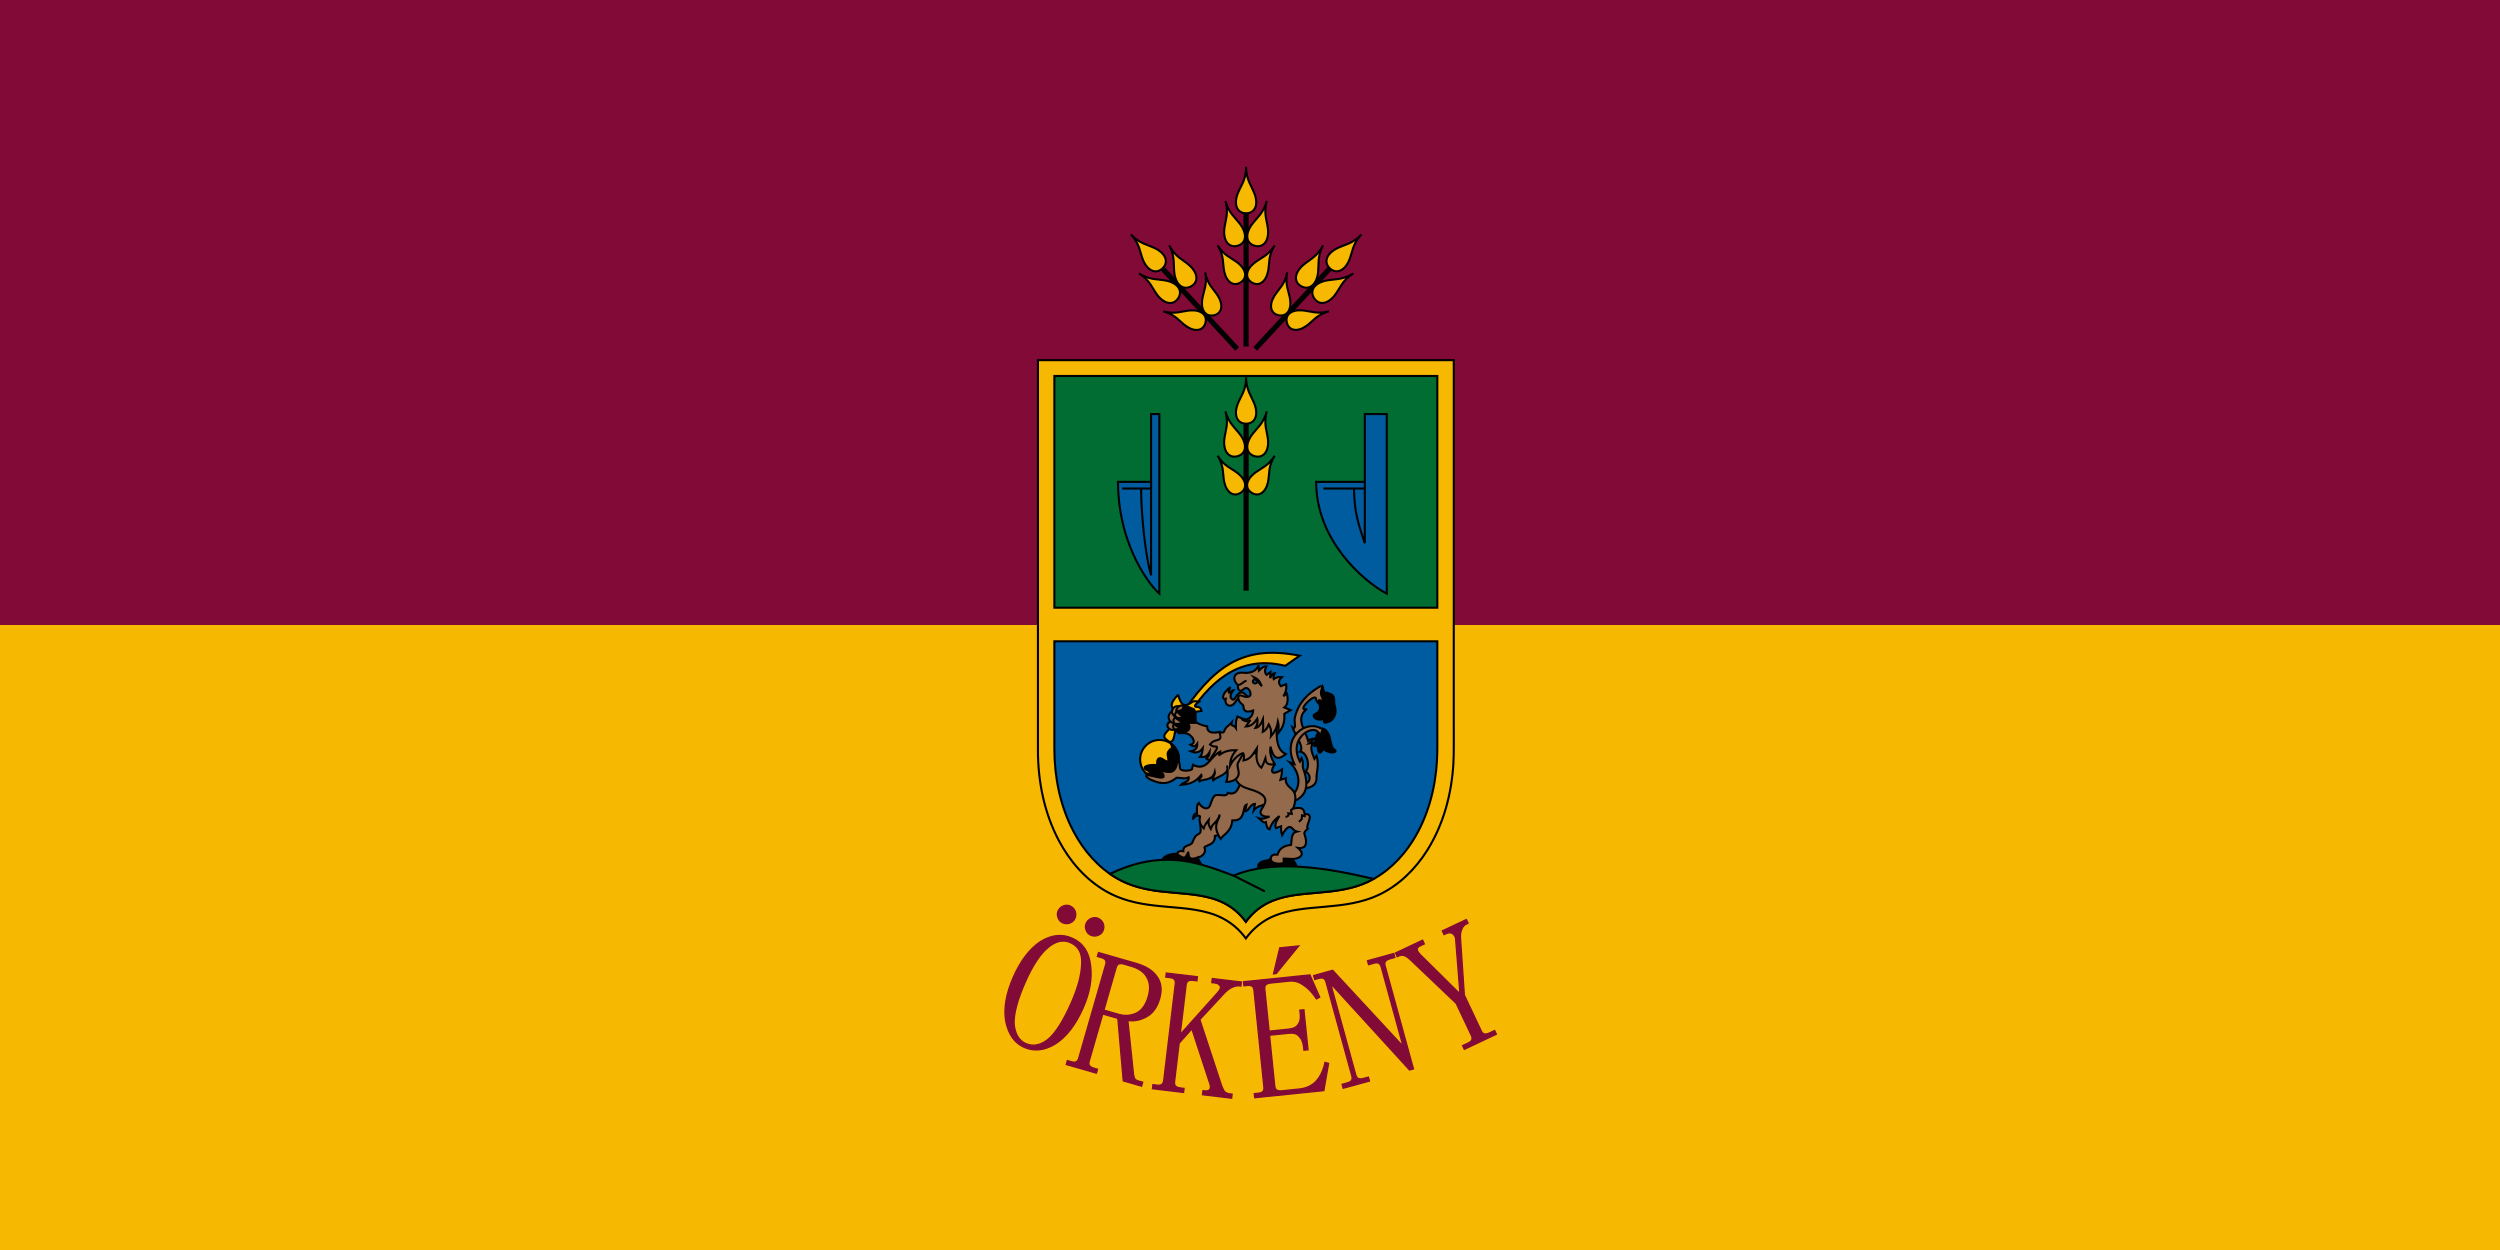 <svg width="1200" height="600" version="1.1" viewBox="0 0 1200 600" xmlns="http://www.w3.org/2000/svg">
 <g transform="translate(0,-522.52)">
  <path d="m 0,522.52 h 1200 v 600 H 0 Z" fill="#820a37" style="paint-order:fill markers stroke"/>
  <path d="M 0,822.52 H 1200 V 1122.52 H 0 Z" fill="#f6b801" style="paint-order:fill markers stroke"/>
  <g transform="matrix(.1 0 0 .1 1249.623 552.787)" stroke="#000" stroke-miterlimit="4.717">
   <g stroke-width="10">
    <g>
     <path d="m-7514.156 3299.375c0.096 148.902 30.125 299.505 99.857 431.676 52.328 99.276 128.32 187.769 226.331 243.98 68.972 40.272 148.166 58.988 226.993 68.054 89.106 11.101 180.315 11.048 267.101 35.946 58.936 16.516 113.883 48.432 154.625 94.25 8.164 9.064 15.913 18.561 23.094 28.375 35.004-48.468 83.365-87.061 138.969-109.219 76.851-31.073 160.754-35.411 242.434-42.915 86.505-7.363 174.602-18.581 253.941-55.601 97.823-45.346 177.278-123.369 234.406-213.797 78.843-124.763 117.939-271.553 126.451-418.21 3.261-58.788 1.233-117.697 1.799-176.54-1e-4 -586.479 0-1172.958 0-1759.438h-1996c-1e-4 624.479 0 1248.958 0 1873.438z" fill="#f6b801" stroke-linecap="round"/>
     <path transform="translate(-7918.212,-80.111)" d="m482.969 2855.688v515.406c0.096 137.128 27.75 275.812 91.969 397.531 48.19 91.426 118.177 172.922 208.438 224.688 63.517 37.088 136.438 54.306 209.031 62.656 82.06 10.222 166.079 10.196 246 33.125 54.274 15.211 104.853 44.586 142.375 86.781 7.521 8.348 14.668 17.086 21.281 26.125 32.24-44.636 76.764-80.156 127.969-100.562 70.777-28.615 148.063-32.621 223.281-39.531 79.666-6.781 160.777-17.096 233.844-51.187 90.086-41.76 163.265-113.629 215.875-196.906 72.607-114.897 108.598-250.066 116.438-385.125 3.003-54.14 1.135-108.405 1.656-162.594v-410.406z" fill="#005ca1" stroke-linecap="round"/>
     <path d="m-6923.787 3840.265 201.632 22.249-37.545-70.919c-60.8 9.246-150.047-14.017-164.087 48.67z"/>
    </g>
    <path transform="translate(-7918.212,-80.111)" d="m482.969 1582.25v1112.125h1838.156v-1112.125z" fill="#016d33" stroke-linecap="round"/>
    <g>
     <path d="m-6445.432 3883.373c-28.97-35.163 2.279-52.421 20.858-54.232 11.698-1.14 23.49-1.179 33.374-22.249l90.387 13.906c25.341 11.267 31.839 43.212 33.374 57.709"/>
     <path transform="translate(-7918.212,-80.111)" d="m1019.438 3904.375c-79.539 0.753-168.591 18.875-269.5 67.781 10.814 7.499 21.966 14.577 33.438 21.156 63.517 37.088 136.438 54.306 209.031 62.656 82.06 10.222 166.079 10.196 246 33.125 54.275 15.211 104.853 44.586 142.375 86.781 7.521 8.348 14.668 17.086 21.281 26.125 32.24-44.636 76.764-80.156 127.969-100.562 70.777-28.615 148.063-32.621 223.281-39.531 79.666-6.781 160.777-17.096 233.844-51.187 9.709-4.501 19.189-9.386 28.5-14.563-230.779-54.302-481.914-95.369-672.719-15.781-89.516-32.429-193.908-77.227-323.5-76z" fill="#016d33" stroke-linecap="round"/>
     <path d="m-6575.281 3900.256 146.908 73.989" fill="none" stroke-linecap="round"/>
    </g>
   </g>
   <g transform="translate(-2231.657)">
    <g transform="translate(-760)">
     <path d="m-3523.266 694.088v666.664" fill="none" stroke-width="25"/>
     <g fill="#f6b801" stroke-linecap="round" stroke-width="10">
      <path d="m-3628.303 799.889c-4.201 57.192 24.424 87.837 63.675 77.319 39.251-10.517 48.719-51.369 16.485-98.798-26.371-36.976-57.982-56.369-74.25-116.783 17.078 63.437-1.561 93.055-5.911 138.262z"/>
      <path d="m-3628.353 1000.728c11.648 52.635 45.694 72.506 78.201 52.445 32.508-20.061 30.011-59.402-11.812-93.415-33.723-26.181-67.421-35.115-98.371-85.129 32.494 52.516 23.702 84.216 31.982 126.098z"/>
      <path d="m-3417.991 799.889c4.201 57.192-24.424 87.837-63.675 77.319-39.251-10.517-48.719-51.369-16.485-98.798 26.371-36.976 57.982-56.369 74.25-116.783-17.078 63.437 1.561 93.055 5.911 138.262z"/>
      <path d="m-3417.941 1000.728c-11.648 52.635-45.694 72.506-78.201 52.445-32.508-20.061-30.011-59.402 11.812-93.415 33.723-26.181 67.421-35.115 98.371-85.129-32.494 52.516-23.702 84.216-31.982 126.098z"/>
      <path d="m-3564.837 629.846c-18.86 54.156 0.858 91.165 41.494 91.165s60.354-37.009 41.494-91.165c-15.902-42.541-41.417-69.455-41.494-132.021 0.077 65.695-25.592 89.48-41.494 132.021z"/>
     </g>
    </g>
    <g transform="translate(-760,1010)">
     <path d="m-3523.266 694.088v828.664" fill="none" stroke-width="25"/>
     <g fill="#f6b801" stroke-linecap="round" stroke-width="10">
      <path d="m-3628.303 799.889c-4.201 57.192 24.424 87.837 63.675 77.319 39.251-10.517 48.719-51.369 16.485-98.798-26.371-36.976-57.982-56.369-74.25-116.783 17.078 63.437-1.561 93.055-5.911 138.262z"/>
      <path d="m-3628.353 1000.728c11.648 52.635 45.694 72.506 78.201 52.445 32.508-20.061 30.011-59.402-11.812-93.415-33.723-26.181-67.421-35.115-98.371-85.129 32.494 52.516 23.702 84.216 31.982 126.098z"/>
      <path d="m-3417.991 799.889c4.201 57.192-24.424 87.837-63.675 77.319-39.251-10.517-48.719-51.369-16.485-98.798 26.371-36.976 57.982-56.369 74.25-116.783-17.078 63.437 1.561 93.055 5.911 138.262z"/>
      <path d="m-3417.941 1000.728c-11.648 52.635-45.694 72.506-78.201 52.445-32.508-20.061-30.011-59.402 11.812-93.415 33.723-26.181 67.421-35.115 98.371-85.129-32.494 52.516-23.702 84.216-31.982 126.098z"/>
      <path d="m-3564.837 629.846c-18.86 54.156 0.858 91.165 41.494 91.165s60.354-37.009 41.494-91.165c-15.902-42.541-41.417-69.455-41.494-132.021 0.077 65.695-25.592 89.48-41.494 132.021z"/>
     </g>
    </g>
    <g transform="rotate(-42.846,-3766.501,2333.659)">
     <path d="m-3523.266 694.088v554.349" fill="none" stroke-width="25"/>
     <g fill="#f6b801" stroke-linecap="round" stroke-width="10">
      <path d="m-3628.303 799.889c-4.201 57.192 24.424 87.837 63.675 77.319 39.251-10.517 48.719-51.369 16.485-98.798-26.371-36.976-57.982-56.369-74.25-116.783 17.078 63.437-1.561 93.055-5.911 138.262z"/>
      <path d="m-3628.353 1000.728c11.648 52.635 45.694 72.506 78.201 52.445 32.508-20.061 30.011-59.402-11.812-93.415-33.723-26.181-67.421-35.115-98.371-85.129 32.494 52.516 23.702 84.216 31.982 126.098z"/>
      <path d="m-3417.991 799.889c4.201 57.192-24.424 87.837-63.675 77.319-39.251-10.517-48.719-51.369-16.485-98.798 26.371-36.976 57.982-56.369 74.25-116.783-17.078 63.437 1.561 93.055 5.911 138.262z"/>
      <path d="m-3417.941 1000.728c-11.648 52.635-45.694 72.506-78.201 52.445-32.508-20.061-30.011-59.402 11.812-93.415 33.723-26.181 67.421-35.115 98.371-85.129-32.494 52.516-23.702 84.216-31.982 126.098z"/>
      <path d="m-3564.837 629.846c-18.86 54.156 0.858 91.165 41.494 91.165s60.354-37.009 41.494-91.165c-15.902-42.541-41.417-69.455-41.494-132.021 0.077 65.695-25.592 89.48-41.494 132.021z"/>
     </g>
    </g>
    <g transform="matrix(-.733 -.68 -.68 .733 -5973.376 -1938.675)">
     <path d="m-3523.266 694.088v554.349" fill="none" stroke-width="25"/>
     <g fill="#f6b801" stroke-linecap="round" stroke-width="10">
      <path d="m-3628.303 799.889c-4.201 57.192 24.424 87.837 63.675 77.319 39.251-10.517 48.719-51.369 16.485-98.798-26.371-36.976-57.982-56.369-74.25-116.783 17.078 63.437-1.561 93.055-5.911 138.262z"/>
      <path d="m-3628.353 1000.728c11.648 52.635 45.694 72.506 78.201 52.445 32.508-20.061 30.011-59.402-11.812-93.415-33.723-26.181-67.421-35.115-98.371-85.129 32.494 52.516 23.702 84.216 31.982 126.098z"/>
      <path d="m-3417.991 799.889c4.201 57.192-24.424 87.837-63.675 77.319-39.251-10.517-48.719-51.369-16.485-98.798 26.371-36.976 57.982-56.369 74.25-116.783-17.078 63.437 1.561 93.055 5.911 138.262z"/>
      <path d="m-3417.941 1000.728c-11.648 52.635-45.694 72.506-78.201 52.445-32.508-20.061-30.011-59.402 11.812-93.415 33.723-26.181 67.421-35.115 98.371-85.129-32.494 52.516-23.702 84.216-31.982 126.098z"/>
      <path d="m-3564.837 629.846c-18.86 54.156 0.858 91.165 41.494 91.165s60.354-37.009 41.494-91.165c-15.902-42.541-41.417-69.455-41.494-132.021 0.077 65.695-25.592 89.48-41.494 132.021z"/>
     </g>
    </g>
   </g>
   <g transform="translate(-1870)" stroke-width="10">
    <path d="m-4075.093 1684.884h105.346v862.152c-118.639-63.667-338.961-259.943-338.961-536.759h233.615z" fill="#005c9f"/>
    <path d="m-4075.093 2010.277v294.282c-24.037-74.035-50.983-136.547-52.08-263.519" fill="none"/>
    <path d="m-4273.944 2042.26h200.242" fill="none"/>
    <path d="m-5101.017 1684.884h39.613v862.152c-68.508-63.667-198.514-259.943-198.514-536.759h158.901z" fill="#005c9f"/>
    <path d="m-5101.017 2010.277v448.282c-27.786-93.503-47.44-290.546-48.074-417.519" fill="none"/>
    <path d="m-5239.843 2042.26h139.629" fill="none"/>
   </g>
   <g>
    <path d="m-6327.234 2893.288 69.528-48.67c-276.208-54.366-416.099 51.504-584.039 307.316l-54.639 58.235c-22.343 23.813-6.684 32.231 3.596 41.156 20.599 17.883 28.93-1.61 33.135-21.842 3.78-18.186 4.337-42.822 20.368-58.8 12.382-12.341 35.168-23.201 47.724-41.867 90.098-133.937 227.167-294.639 464.327-235.527z" fill="#f6b801" stroke-width="10"/>
    <circle transform="matrix(1.119,0,0,1.119,-10059.419,492.322)" cx="2796.433" cy="2547.047" r="83.434" fill="#f6b801" stroke-width="8.941"/>
    <path d="m-6885.362 3300.376c3.797-4.408 10.174-5.001 12.604-10.116 2.765-5.823 1.404-16.033-3.492-24.201 23.033 16.994 37.973 44.324 37.973 75.144 0 51.54-41.781 93.321-93.321 93.321-24.166 0-46.188-9.186-62.762-24.257 7.995-0.731 38.02 2.333 16.72-10.661-55.008-18.899-5.944-34.894 35.428-29.355l0.348-13.21c0.231-8.789 4.483-27.287 22.597-17.73 14.69 7.751 38.593 30.328 29.202-9.734-2.529-10.788-2.034-21.381 4.704-29.203z" stroke-width="10"/>
   </g>
   <g fill="#936a4c" stroke-width="10">
    <path d="m-6497.23 3050.422c-18.838-9.207-32.07-51.405-61.533-15.296-12.582 15.42-13.317 29.523-27.276 14.44-4.618-4.99-7.431-17.875 9.894-38.775-7.537 0.683-17.152 12.819-20.425 12.115-3.076-0.662-3.393-12.289 6.519-27.411-20.667 13.825-51.732 50.681-25.03 60.49 1.313 31.025 24.724 35.313 40.408 20.933 11.166-10.238 19.507-30.436 30.858-34.838"/>
    <path d="m-6745.402 3812.191c-51.217 20.866-43.861-12.816-46.935-23.522-1.533-5.339-7.356 24.562-21.656 26.208-54.962-20.23-22.615-36.809-2.205-31.957-2.193-32.851 35.211-22.291 43.756-42.773 17.298-41.462 19.866-30.931 34.907-43.756 12.902-11.001-6.86-47.327 8.85-66.371l83.579-38.348 32.448 46.214-15.241 63.913-36.873 7.866c2.244 32.318-19.96 38.975-39.331 48.181-8.8 4.182-13.919 3.229-8.85 14.749 5.399 12.268-9.448 37.547-32.448 39.594z"/>
    <path d="m-6642.197 3607.345c-8.299 38.005-32.796 37.889-42.412 68.138-5.872-10.459-12.796-19.445-9.734-42.412-12.234 15.091-21.349 28.934-24.335 40.327-22.204-21.581-20.674-39.77-17.382-57.709-15.55-9.83-26.073 2.124-36.155 15.992 6.686-10.242-0.049-27.941 21.554-29.897-0.242-19.244-3.083-40.344 9.039-50.756 15.161 27.61 41.538 33.495 50.756 17.382 9.469-16.552 13.069-45.242 27.67-53.126 15.582-8.415 57.59 10.802 59.936-12.23 45.398 14.8 51.492-25.508 68.138-65.357l165.478 84.129c-16.094 45.941-81.079 27.703-108.464 65.357l5.562-31.288c-21.157-1.319-31.322 36.657-47.279 36.155l6.953-32.678c-23.191 8.755 0.014 81.121-68.138 75.786-5.192 56.967-43.235 66.915-56.318 88.996-46.019-69.144-2.715-91.33-4.867-116.808z"/>
    <path d="m-6242.071 3460.064c46.114 0.021 35.41-55.526 11.602-57.083 27.063-28.939 5.939-97.624-25.845-98.085 23.081-19.174-22.035-76.708-36.155-116.808 21.445 15.048 7.121-26.604 10.956-44.091 16.993-77.491 67.945-118.901 114.195-147.808 39.106-24.441 7.126 45.809 38.936 41.717-1.949 22.34-8.984 38.867-29.202 40.327-9.793-3.966-19.015-9.929-23.64-31.983-17.323-11.08-92.391 69.161-41.717 54.232-60.306 44.859-4.242 106.762 5.562 152.963 10.197-9.13 20.395-9.541 30.593-11.124l-26.421 23.64 19.468-2.781c-17.996 25.446-1.381 53.621 6.714 76.551l10.38-14.552c13.415 49.326-1.134 77.859-0.239 104.054 1.576 46.082-39.556 48.924-68.306 56.437"/>
    <path d="m-6298.993 3515.96c38.462-20.815 56.978-96.677-5.9-159.291l21.632 7.866c-63.128-131.193 57.651-210.736 124.877-172.074 20.863 4.287 31.476 16.773 39.331 31.465l-45.231 10.816c4.787-79.311-158.499-9.495-92.428 117.994l7.866-16.716c11.106 21.805 2.712 36.057 7.866 50.147 38.616 105.577-2.822 141.016-52.114 160.275"/>
   </g>
   <g stroke-width="10">
    <path d="m-6841.272 3032.186c-44.686 44.734-38.077 69.376 3.357 79.978 26.242 6.715 63.894 6.513 108.737-2.298-1.86-7.465-3.056-18.976-24.09-19.666-14.975-0.491-4.616-13.309 11.308-24.09-10.268-1.913-21.727-6.655-34.906 2.95-41.248 30.061-53.202 1.542-64.405-36.873z" fill="#f3b903"/>
    <path d="m-6334.391 3818.811-0.724 21.394c-29.416 7.596-62.681-0.513-61.222-21.394 1.287-18.427 14.7-20.765 32.041-19.09 9.912-34.08 36.812-44.009 65.135-46.79 4.418-23.601-2.053-56.981 27.701-63.913-17.788-3.979-21.677-22.783-34.96-22.153-9.933 0.471-22.93 14.568-35.836 38.869-3.251-10.062-5.361-22.98-4.916-42.281l-24.582 8.85c-8.533-19.338 5.707-38.676 16.716-58.014-21.433 15.604-38.704 35.369-47.197 63.913-12.127-3.465-14.375-16.354-17.699-34.415-11.144 5.522-22.288-8.329-33.431-18.682 18.355 5.602 32.537-1.055 50.892-8.393-29.831 4.046-44.237-9.586-43.534-21.137 1.551-25.494 77.748-73.176-52.7-110.573-69.648-19.967-57.743-47.014-83.468-75.235l-122.91-70.796c8.306-8.083 14.798-17.978 15.732-33.432-17.971 31.294-31.795 25.255-46.214 24.582 7.397-7.494 10.928-22.72 12.783-41.298-16.01 21.916-35.465 24.31-57.03 14.749 19.622-3.526 31.234-14.334 30.482-36.381-9.81 15.727-20.787 15.105-32.448 4.916 24.661-5.067 18.044-29.683-3.933-47.197-13.787-10.987-31.549-8.386-52.114-8.85l-21.632-16.716c-25.176 9.712-49.98-26.121-18.275-37.772-13.114-14.099-13.082-35.816 5.492-47.84 4.578-17.694 14.194-29.228 35.398-26.601 9.505-4.394 19.01-4.963 28.515-3.814l43.756 19.174c12.998 25.242 3.045 46.347 11.308 63.422 19.5 9.216 30.396 14.349 50.773 17.46 1.472 34.196 28.542 32.919 58.709 27.77l47.843 31.465 218.422 122.418c-31.71 51.522 1.351 48.404 35.264 25.65-0.623 19.578-3.54 35.717-7.866 49.74l25.685-8.035c-5.82 61.248 73.179 34.008 36.143 145.764 50.236-9.873 50.506 7.809 54.656 27.293 53.4-5.68-0.033 57.335 14.7 69.118-6.041 6.33-19.157 16.288-16.14 25.109 20.915 61.15-4.009 71.821-30.482 68.015 45.078 38.117-6.671 54.438-30.482 52.64s-44.486-2.324-38.348-1.51z" fill="#936a4c"/>
    <path d="m-6325.843 3618.469c9.982-1.211 16.822-5.116 13.906-17.382l15.992 2.781-3.476-18.077 11.124-8.343" fill="none"/>
    <path d="m-6261.181 3642.109 13.21-13.21 1.391-18.077 12.515 4.172v-8.343" fill="none"/>
   </g>
   <g fill="#936a4c" stroke-width="10">
    <path d="m-6994.172 3417.632c29.315-1.533 113.197 36.95 72.763-15.732-9.708-13.755 24.484 7.381 49.802-1.038 14.121-4.695 25.482-25.359 24.927-50.093 18.466-1.059 9.672 34.151 17.906 40.024 11.921 8.503 44.86 6.718 53.873-0.693l4.916-21.632c70.15 37.987 93.1-52.757 137.659-84.562l114.061 11.799-35.398 62.93c-8.472 17.362 9.138 42.09 1.045 62.217-9.746 24.236-43.103 31.029-57.583 29.229 7.263-17.061 9.251-51.865 3.442-77.679 15.969 43.506-47.467 50.07-66.863 71.779-5.572-7.047 11.144-31.465 8.85-42.281-12.713 45.427-54.205 32.555-74.729 46.214-8.179-13.918 16.874-19.281 9.833-31.465-32.776 42.03-65.552 44.396-98.328 48.181 11.729-13.137 41.622-13.439 37.365-36.381-17.194 9.531-36.098 1.879-58.014 1.966-37.591 28.995-66.762 35.887-124.877 8.85-11.62-5.406-22.314-12.712-20.649-21.632z"/>
    <path d="m-6556.677 3136.637c-9.639 24.014-7.145 38.929-6.799 55.454-11.161-17.31-25.953-6.208-21.013-26.252-12.052 14.685-27.991 18.694-36.155 42.244-3.475 10.025-14.847 4.073-21.926 2.22 1.338 16.721 15.565 34.896-14.264 40.649-12.095 2.333-23.425 8.352-31.576 19.959 8.597 6.032 15.501 10.949 24.658 9.769 28.896-3.725-18.077 46.001-27.116 68.019 17.382-16.47 34.764-35.912 52.146-43.803-0.584 7.038-2.543 13.734-8.343 19.468 28.422-23.069 54.934-26.462 84.656-26.133-15.158 18.438-28.701 38.785-29.644 74.023 14.666-29.669 37.883-51.268 62.084-60.152 7.829 10.218 4.833 23.142 2.493 35.902 34.904-6.118 47.915-34.129 63.966-59.099-3.997 46.701-2.441 72.382 21.554 93.863 7.369-11.313 13.368-28.11 19.468-44.498 3.162 27.78 16.725 30.333 44.786 27.98-12.008-25.559-27.028-49.151-19.756-84.993 14.335 67.203 41.746 61.986 73.005 35.459-57.152-25.622-38.834-107.845-48.67-168.954l-59.794-18.773-46.584 16.687-32.678 9.039z"/>
    <path d="m-6455.156 2889.625c-10.605 34.369-47.713 39.955-71.969 36.938-39.381-4.899-62.144 22.945-27.531 59.406-0.034 37.391 17.73 28.631 30.656 17.25 16.431-14.467 35.312 17.729 29.344 31.188-4.809 10.844-24.542 8.799-31.469 5.656-24.057-10.915-29.731-1.283-24.594 15.719 6.115 20.239 22.271 19.518 23.031 33.437 0.921 16.86 8.56 32.159 46.781 18.688-3.736 43.941-41.907 48.108-56.906 40.875 20.57 12.978 31.584 14.792 44.25 3.937l-22.75 32c23.843-0.603 40.447-15.319 55.094-37.5 3.652 19.15-1.494 32.455-8.875 44.25 16.472-2.146 27.3-19.88 36.406-42.281 1.231 24.218 1.458 45.974-1 60.969 12.563-5.684 21.519-18.622 28.531-35.406 14.837 26.53 11.428 40.918 10.219 56.75 13.854-17.434 27.278-32.67 34-71.5 4.88 17.274 2.182 37.091 1.969 56.062 16.667-21.043 31.902-44.071 28.531-92.438l30.469-17.688-30.312-12.781c17.627-12.567 18.51-42.637 12.094-66.875l-17.156 12.781c9.099-14.058 17.275-29.152 13.625-57.781l-26 9.719c-8.902-11.667-14.94-26.213 5.469-43.375-12.44-1.416-25.047-1.522-39.312 9.844-3.021-6.709-1.343-16.26 4.906-28.531-10.361 0.516-16.804 10.15-21.625 23.594l0.969-29.5-18.094 13.812c-9.865-10.964-10.232-21.113-1.562-41.344-14.318-0.674-24.663 10.604-35.406 20.656zm-15.656 67.281 11.469 12.594c-4.859 7.86-16.481 12.708-21.906 3.125-4.186-7.394 2.797-13.759 10.438-15.719z"/>
   </g>
   <g fill="none" stroke-width="10">
    <path d="m-6554.939 2984.718c14.022 3.311 30.129-19.689 42.065-19.12"/>
    <path d="m-6478.11 2947.52c27.75 11.915 30.343 28.405 38.936 43.803z"/>
    <path d="m-6614.626 3057.752 4.916-11.799"/>
    <path d="m-6872.245 3113.307c6.687 20.702 19.099 25.598 29.498 33.923"/>
    <path d="m-6877.162 3162.471 33.431 16.224"/>
    <path d="m-6858.971 3200.327c-4.881-8.278-11.976-19.454 0.983-29.007-12.075-14.206-2.749-26.675 5.408-30.482-6.862-11.197-2.029-22.653 6.391-27.04-6.737-4.828-3.637-14.143 7.866-26.057"/>
    <path d="m-6838.322 3216.552c38.851-4.153 64.464-15.072 44.739-49.164l41.298-0.492"/>
    <path d="m-6809.315 3083.809c-9.792 6.883-9.323 13.766-10.324 20.649l-27.04 7.866 29.007 28.515c-11.176 6.134-23.415 3.761-35.89-0.492 7.413 11.802 22.79 17.232 36.381 24.09-13.602 6.942-27.204 8.774-40.806 7.866 2.496 7.206 14.211 13.26 27.04 19.174-5.082 5.997-17.099 6.445-28.515 7.375"/>
   </g>
   <g stroke-width="10">
    <path d="m-6170.099 3217.29c-11.441 10.918-9.58 34.337-15.296 47.975-8.741 20.852 4.868 12.514 13.906 9.039 2.045 54.437 14.471 35.264 26.421 19.468 16.538 9.152 33.09 18.074 51.451 14.601 8.385-1.586 12.312-8.092 1.391-13.906-23.062-12.277-10.893-83.666-52.842-99.426-6.887 11.544-6.631 18.327-8.343 26.421-5.061-2.018-8.261-6.36-16.687-4.172z"/>
    <path d="m-6167.318 3062.242c13.568 36.621 5.722 45.472-4.867 55.623-7.403 7.097-17.701 8.161-18.49 13.497-2.104 14.216 25.777 28.982 52.559 13.619-9.788 25.635 0.66 24.644 24.335 14.601 14.953-6.343 37.857-34.264 24.335-73.005-6.692-19.172 5.428-47.991-19.468-57.709-7.149-2.791-13.78-6.935-23.64-6.953-11.44-0.021-11.566-16.724-15.296-28.507-13.177 32.89-8.223 38.316 4.172 63.271 6.035 12.15-27.836-5.763-23.64 5.562z"/>
    <path d="m-6840.132 3206.814-4.087-3.27 6.973-2.316c3.835-1.274 8.953-4.359 11.372-6.855l4.399-4.538-10.482-5.187c-5.765-2.853-10.156-5.715-9.757-6.361 0.399-0.646 3.537-1.559 6.974-2.03 5.8-0.795 26.351-8.414 29.115-10.794 0.67-0.577-4.922-4.133-12.428-7.901l-13.647-6.851 5.068-0.951c6.006-1.127 17.703-6.112 17.703-7.545 0-0.553-5.942-6.923-13.205-14.155l-13.205-13.15 10.052-2.852 10.052-2.852 1.655-7.454c2.865-12.901 3.122-12.937 24.872-3.545 14.37 6.206 19.375 9.034 20.729 11.713 3.054 6.046 4.741 16.782 5.416 34.472l0.65 17.035h-20.032c-11.018 0-20.032 0.538-20.032 1.195 0 0.657 1.921 4.92 4.269 9.473 6.148 11.92 6.707 18.235 2.102 23.708-4.722 5.612-12.891 9.494-25.582 12.158-13.219 2.775-14.109 2.721-18.945-1.149z"/>
   </g>
  </g>
  <g transform="matrix(.628 0 0 .628 -7.588 418.009)" fill="#820a37" stroke="#820a37" style="font-feature-settings:normal;font-variant-caps:normal;font-variant-ligatures:normal;font-variant-numeric:normal" aria-label="ÖRKÉNY">
   <path d="m846.244 868.321q2.747-1.066 5.13-0.016 2.86 1.26 3.926 4.007 1.066 2.747-0.194 5.606-1.05 2.383-3.797 3.449-2.747 1.066-5.606-0.194-2.383-1.05-3.449-3.797-1.066-2.747-0.016-5.13 1.26-2.86 4.007-3.926zm-16.317-9.469q2.86 1.26 3.926 4.007 1.066 2.747-0.194 5.606-1.05 2.383-3.797 3.449-2.747 1.066-5.606-0.194-2.383-1.05-3.449-3.797-1.066-2.747-0.016-5.13 1.26-2.86 4.007-3.926 2.747-1.066 5.13-0.016zm-16.877 31.835q-8.967 7.431-17.37 26.495-9.033 20.494-8.468 32.126 1.251 11.366 8.877 14.727 8.102 3.571 16.649-2.907 8.757-6.955 18.21-28.401 7.562-17.157 7.894-29.533 0.809-12.166-8.723-16.367-8.102-3.571-17.069 3.86zm32.618 13.808q1.897 15.066-5.665 32.223-8.612 19.54-21.279 27.618-12.457 7.601-23.895 2.559-10.962-4.831-14.022-19.841-2.584-14.799 5.818-33.863 8.192-18.587 20.383-26.875 12.667-8.077 24.582-2.826 12.391 5.462 14.079 21.004z"/>
   <path d="m898.488 929.61q-2.882 10.01-9.972 13.931t-14.386 2.904l4.353 41.36q0.425 2.29 1.137 3.579 1.357 0.933 2.859 1.365l3.003 0.865-0.865 3.003-14.014-4.034-4.125-47.798-11.512-3.314-10.374 36.036q-0.576 2.002 0.136 3.291 1.213 1.433 3.215 2.01l3.003 0.865-0.865 3.003-23.023-6.628 0.865-3.003 3.003 0.865q2.503 0.72 3.792 8e-3 1.289-0.713 1.866-2.715l20.605-71.572q0.576-2.002-0.136-3.291-0.713-1.289-3.215-2.01l-3.003-0.865 0.865-3.003 28.529 8.213q11.512 3.314 16.077 10.048 5.066 6.878 2.184 16.888zm-19.512 62.131m-23.144-53.274 11.011 3.17q7.508 2.161 13.809-0.902 6.302-3.064 9.04-12.573 2.449-8.509-0.758-14.31-3.064-6.302-12.573-9.04l-5.506-1.585q-2.002-0.576-3.792-8e-3 -1.289 0.713-1.866 2.715z"/>
   <path d="m953.443 1005.804-22.237-2.659 0.371-3.103 1.551 0.185q3.103 0.371 3.867-1.636 0.765-2.007-0.871-5.874l-13.069-39.854-9.697 10.905-3.525 29.477q-0.247 2.069 0.663 3.227 1.428 1.22 3.496 1.467l3.103 0.371-0.371 3.103-23.789-2.845 0.371-3.103 3.103 0.371q2.586 0.309 3.744-0.601 1.158-0.911 1.405-2.979l8.843-73.952q0.247-2.069-0.663-3.227-0.911-1.158-3.496-1.467l-3.103-0.371 0.371-3.103 23.789 2.845-0.371 3.103-3.103-0.371q-2.069-0.247-3.744 0.601-1.158 0.911-1.405 2.979l-4.514 37.752 28.449-31.742q3.019-3.311 2.17-4.986-0.787-2.192-4.407-2.625l-2.069-0.247 0.371-3.103 22.237 2.659-0.371 3.103-1.034-0.124q-2.586-0.309-5.357 0.933-2.771 1.242-5.728 4.036l-19.27 20.776 16.548 50.237q1.18 3.288 2.546 5.025 1.945 1.282 2.979 1.405l2.586 0.309z"/>
   <path d="m990.234 890.899 14.507-1.489-17.203 21.137-2.072 0.213zm-24.802 28.723-2.591 0.266-0.319-3.109 50.775-5.21 7.507 17.031-2.484 1.302q-4.942-7.346-9.978-10.495-5.088-3.666-10.788-3.082l-14.507 1.489q-2.072 0.213-3.52 1.408-0.93 1.143-0.717 3.215l3.296 32.123 15.025-1.542q5.181-0.532 6.988-3.335 2.325-2.856 1.793-8.038l-0.319-3.109 3.109-0.319 3.137 30.569-3.109 0.319-0.213-2.072q-0.585-5.699-3.494-8.542-2.392-2.896-7.573-2.364l-15.025 1.542 3.987 38.858q0.213 2.072 1.355 3.002 1.661 0.877 3.733 0.664l13.471-1.382q7.772-0.797 12.527-5.474 5.221-5.248 7.372-14.893l2.697 0.77-3.626 20.791-52.847 5.423-0.319-3.109 3.109-0.319q2.591-0.266 3.52-1.408 0.93-1.143 0.717-3.215l-7.603-74.09q-0.213-2.072-1.355-3.002-1.143-0.93-3.733-0.664z"/>
   <path d="m1082.918 964.459 1.004-0.276-16.154-58.757q-0.552-2.009-1.833-2.737-1.28-0.728-3.792-0.038l-4.018 1.105-0.828-3.013 20.088-5.523 0.829 3.013-4.018 1.105q-2.009 0.552-3.239 1.971-0.728 1.281-0.176 3.289l21.677 78.845-3.013 0.828-58.74-64.334-1.004 0.276 18.64 67.797q0.552 2.009 1.833 2.737 1.783 0.59 3.792 0.038l4.018-1.105 0.829 3.013-20.088 5.523-0.828-3.013 4.018-1.105q2.511-0.69 3.239-1.971 0.728-1.281 0.176-3.289l-19.744-71.814q-0.552-2.009-1.833-2.737-1.28-0.728-3.792-0.038l-3.013 0.828-0.828-3.013 14.564-4.004z"/>
   <path d="m1124.614 883.511q-0.864-3.048-2.944-3.794-1.609-0.968-4.906 0.589l-0.942 0.445-1.335-2.826 18.367-8.674 1.334 2.826-1.413 0.667q-2.355 1.112-3.349 3.885-1.217 2.302-1.073 6.266l2.97 44.1 12.899 27.316q0.89 1.884 2.276 2.381 1.858 0.275 3.741-0.615l4.239-2.002 1.335 2.826-24.49 11.565-1.334-2.826 4.239-2.002q2.355-1.112 2.852-2.499 0.497-1.387-0.393-3.271l-11.565-24.49-35.584-33.883q-2.054-1.91-4.134-2.656t-4.435 0.366l-0.942 0.445-1.334-2.826 20.722-9.786 1.334 2.826-2.826 1.334q-2.826 1.334-2.63 2.97 0.196 1.635 2.473 4.016l29.174 28.846 0.942-0.445z"/>
  </g>
 </g>
</svg>
